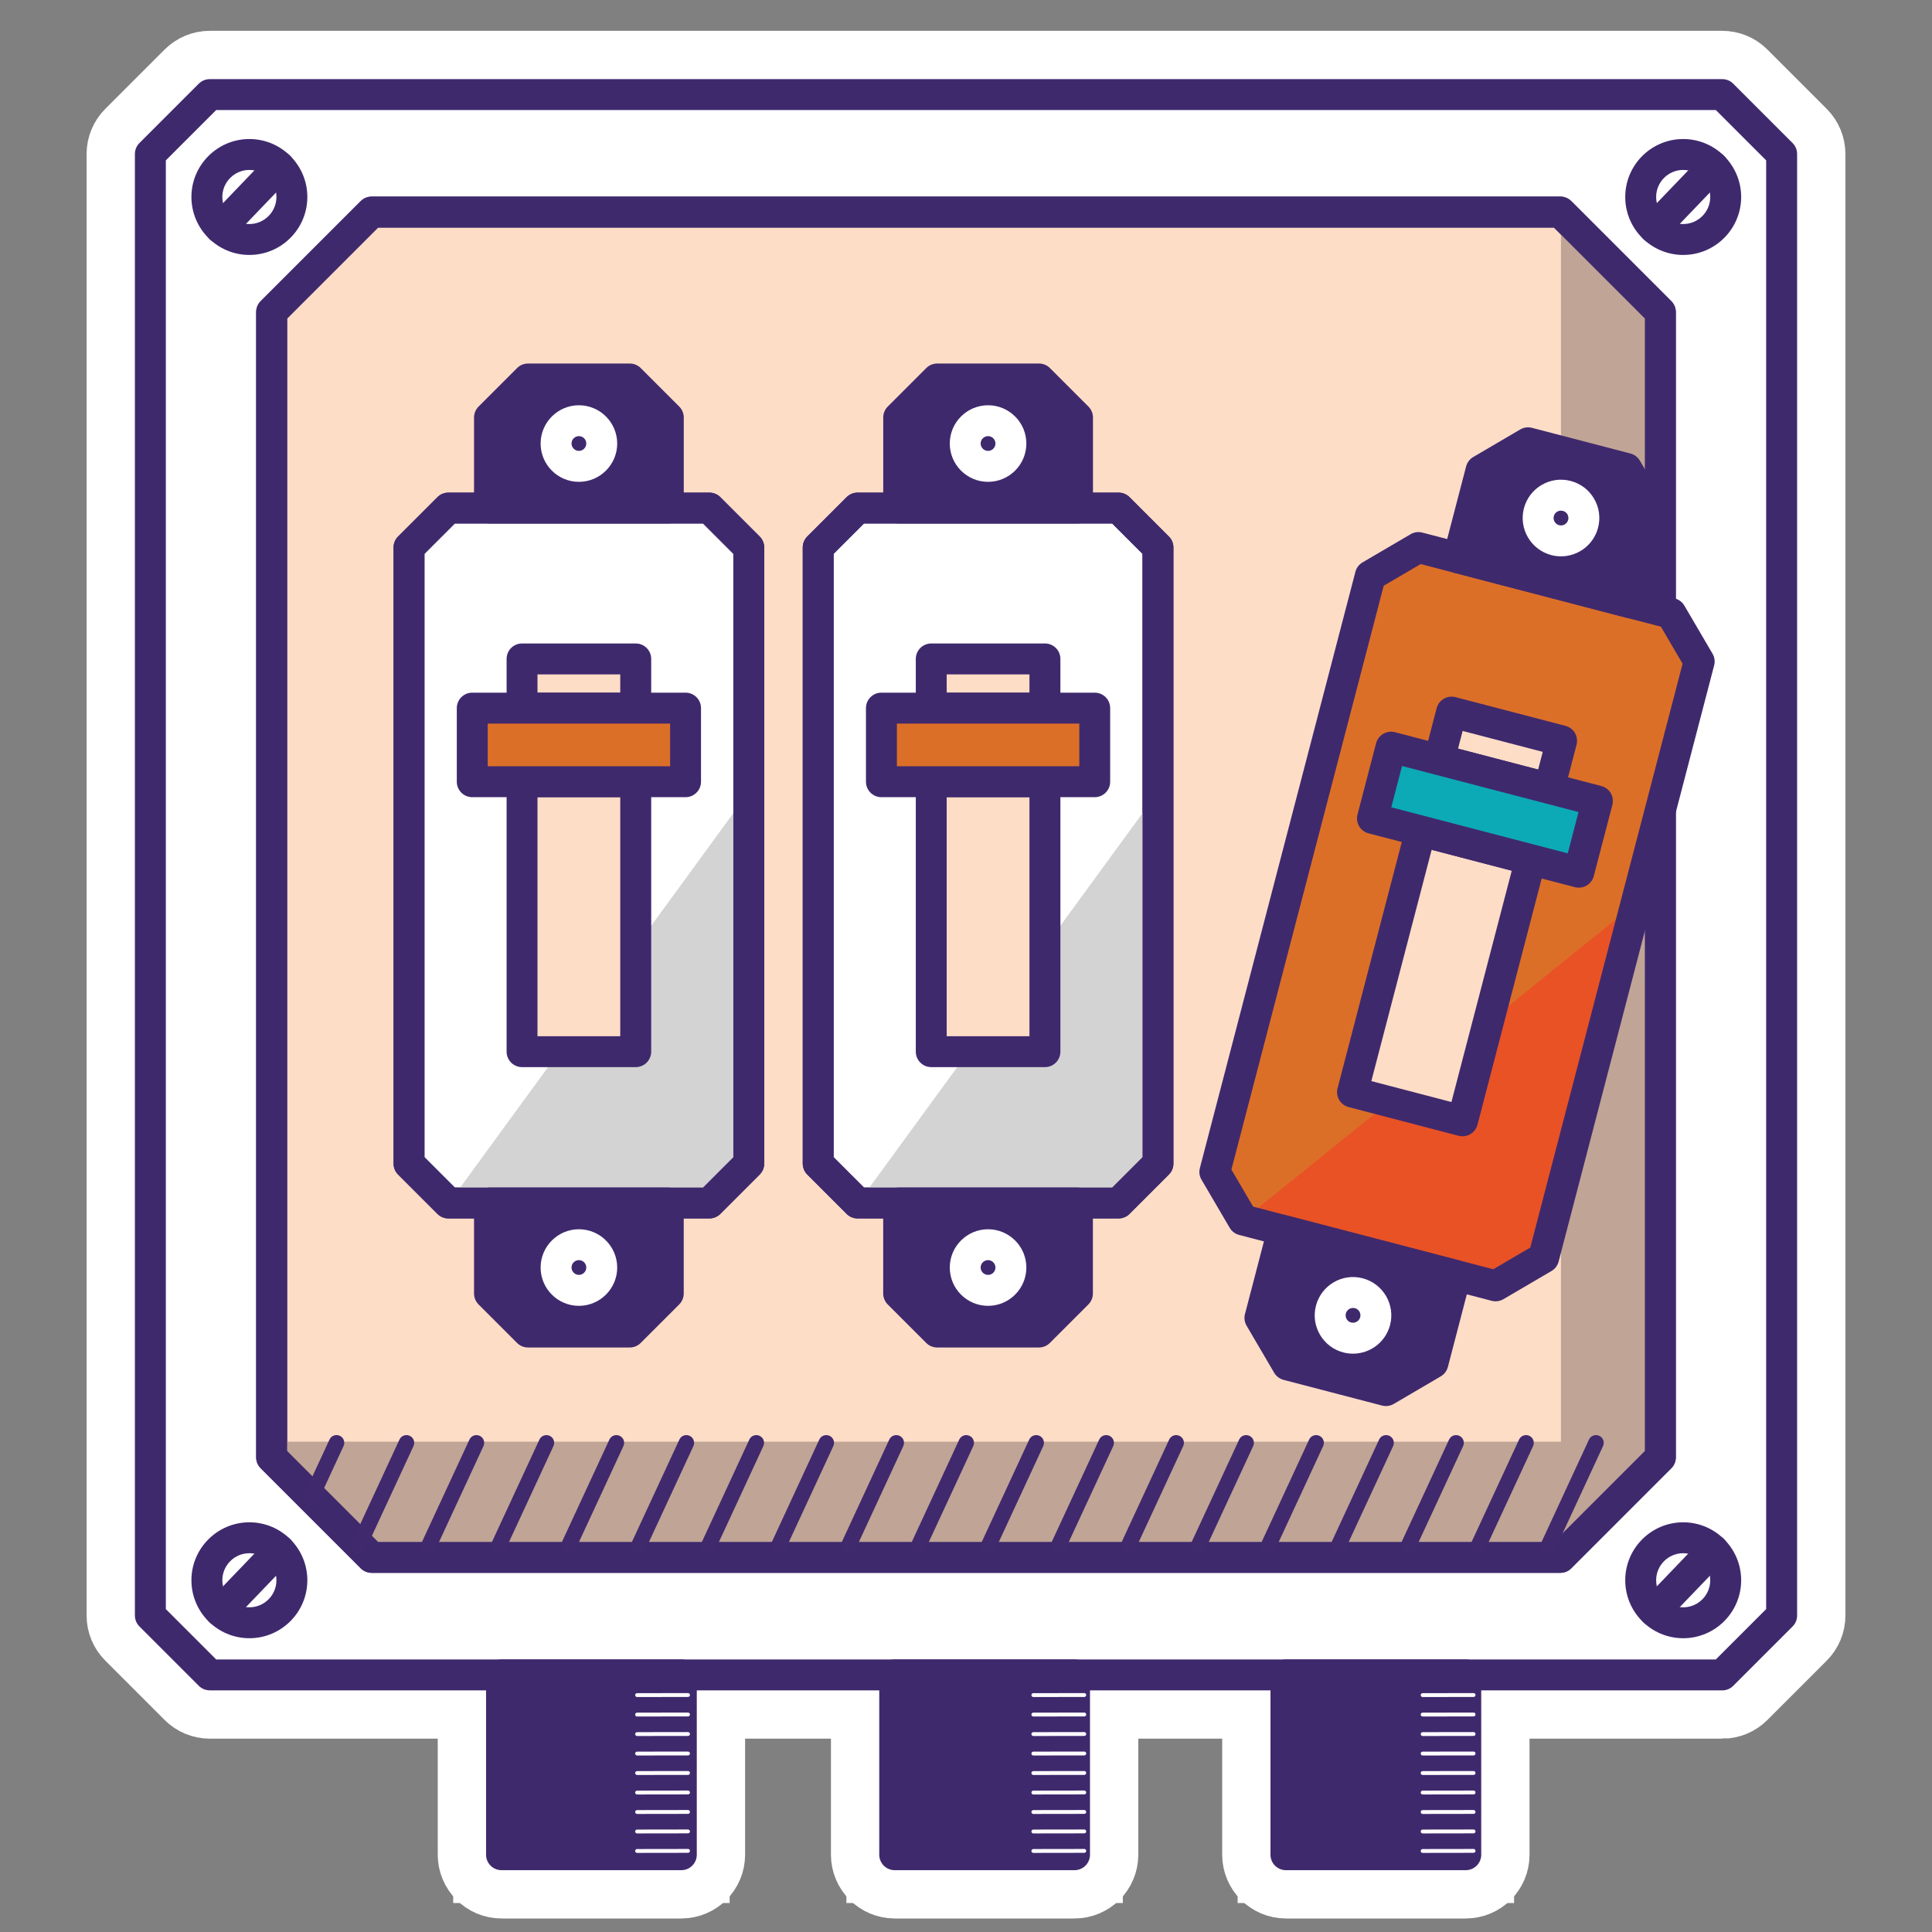 <svg xmlns="http://www.w3.org/2000/svg" id="Layer_2" data-name="Layer 2" viewBox="0 0 500 500"><rect x="0" y="0" width="500" height="500" fill="#808080" stroke="none"/><defs><style>      .cls-1 {        fill: #3f296d;      }      .cls-2 {        fill: #40296d;      }      .cls-3 {        fill: #fff;      }      .cls-4 {        fill: #0caab6;      }      .cls-5 {        fill: #c0a495;      }      .cls-6 {        fill: #d3d3d3;      }      .cls-7 {        fill: #dc6f27;      }      .cls-8 {        fill: #e85225;      }      .cls-9 {        fill: #feddc7;      }      .cls-10 {        fill: none;        stroke: #fff;        stroke-width: 25px;      }    </style></defs><g><g><path class="cls-10" d="M403.81,403.05H96.19l-25.89-25.89V80.77l25.89-25.89h307.62l25.89,25.89v296.39l-25.89,25.89Z"></path><path class="cls-10" d="M403.81,407.05H96.19c-1.06,0-2.08-.42-2.83-1.17l-25.89-25.89c-.75-.75-1.17-1.77-1.17-2.83V80.77c0-1.06.42-2.08,1.17-2.83l25.89-25.89c.75-.75,1.77-1.17,2.83-1.17h307.62c1.06,0,2.08.42,2.83,1.17l25.89,25.89c.75.75,1.17,1.77,1.17,2.83v296.39c0,1.06-.42,2.08-1.17,2.83l-25.89,25.89c-.75.75-1.77,1.17-2.83,1.17ZM97.85,399.05h304.3l23.54-23.54V82.43l-23.54-23.54H97.85l-23.54,23.54v293.08l23.54,23.54Z"></path></g><polygon class="cls-10" points="72.28 373.11 403.98 373.11 403.98 54.89 429.78 80.69 429.78 378.02 404.28 403.52 96.19 403.52 72.28 373.11"></polygon><path class="cls-10" d="M403.81,407.05H96.19c-1.06,0-2.08-.42-2.83-1.17l-25.89-25.89c-.75-.75-1.17-1.77-1.17-2.83V80.77c0-1.06.42-2.08,1.17-2.83l25.89-25.89c.75-.75,1.77-1.17,2.83-1.17h307.62c1.06,0,2.08.42,2.83,1.17l25.89,25.89c.75.75,1.17,1.77,1.17,2.83v296.39c0,1.06-.42,2.08-1.17,2.83l-25.89,25.89c-.75.75-1.77,1.17-2.83,1.17ZM97.85,399.05h304.3l23.54-23.54V82.43l-23.54-23.54H97.85l-23.54,23.54v293.08l23.54,23.54Z"></path><g><g><path class="cls-10" d="M289.49,311.33h-67.55l-10.19-10.19v-159.46l10.19-10.19h67.55l10.19,10.19v159.46l-10.19,10.19Z"></path><path class="cls-10" d="M289.49,315.33h-67.55c-1.06,0-2.08-.42-2.83-1.17l-10.19-10.19c-.75-.75-1.17-1.77-1.17-2.83v-159.46c0-1.06.42-2.08,1.17-2.83l10.19-10.19c.75-.75,1.77-1.17,2.83-1.17h67.55c1.06,0,2.08.42,2.83,1.17l10.19,10.19c.75.75,1.17,1.77,1.17,2.83v159.46c0,1.06-.42,2.08-1.17,2.83l-10.19,10.19c-.75.75-1.77,1.17-2.83,1.17ZM223.59,307.33h64.24l7.85-7.85v-156.15l-7.85-7.85h-64.24l-7.85,7.85v156.15l7.85,7.85Z"></path></g><polygon class="cls-10" points="297.93 207.37 220.91 312.93 288.46 312.47 298.58 302.21 297.93 207.37"></polygon><path class="cls-10" d="M289.49,315.33h-67.55c-1.06,0-2.08-.42-2.83-1.17l-10.19-10.19c-.75-.75-1.17-1.77-1.17-2.83v-159.46c0-1.06.42-2.08,1.17-2.83l10.19-10.19c.75-.75,1.77-1.17,2.83-1.17h67.55c1.06,0,2.08.42,2.83,1.17l10.19,10.19c.75.75,1.17,1.77,1.17,2.83v159.46c0,1.06-.42,2.08-1.17,2.83l-10.19,10.19c-.75.75-1.77,1.17-2.83,1.17ZM223.59,307.33h64.24l7.85-7.85v-156.15l-7.85-7.85h-64.24l-7.85,7.85v156.15l7.85,7.85Z"></path><g><rect class="cls-10" x="241" y="170.53" width="29.42" height="12.73"></rect><path class="cls-10" d="M270.43,187.26h-29.42c-2.21,0-4-1.79-4-4v-12.73c0-2.21,1.79-4,4-4h29.42c2.21,0,4,1.79,4,4v12.73c0,2.21-1.79,4-4,4ZM245,179.26h21.42v-4.73h-21.42v4.73Z"></path></g><g><rect class="cls-10" x="241" y="202.31" width="29.42" height="69.86"></rect><path class="cls-10" d="M270.43,276.17h-29.42c-2.21,0-4-1.79-4-4v-69.86c0-2.21,1.79-4,4-4h29.42c2.21,0,4,1.79,4,4v69.86c0,2.21-1.79,4-4,4ZM245,268.17h21.42v-61.86h-21.42v61.86Z"></path></g><g><g><path class="cls-10" d="M278.85,131.47h-46.27v-23.42l9.97-9.97h26.34l9.97,9.97v23.42Z"></path><path class="cls-10" d="M278.85,135.47h-46.27c-2.21,0-4-1.79-4-4v-23.42c0-1.06.42-2.08,1.17-2.83l9.97-9.97c.75-.75,1.77-1.17,2.83-1.17h26.34c1.06,0,2.08.42,2.83,1.17l9.97,9.97c.75.75,1.17,1.77,1.17,2.83v23.42c0,2.21-1.79,4-4,4ZM236.58,127.47h38.27v-17.76l-7.62-7.62h-23.03l-7.62,7.62v17.76Z"></path></g><path class="cls-10" d="M255.71,124.7c-5.47,0-9.91-4.45-9.91-9.91s4.45-9.91,9.91-9.91,9.91,4.45,9.91,9.91-4.45,9.91-9.91,9.91ZM255.71,112.87c-1.06,0-1.92.86-1.92,1.91s.86,1.91,1.92,1.91,1.91-.86,1.91-1.91-.86-1.91-1.91-1.91Z"></path></g><g><g><path class="cls-10" d="M278.85,311.34h-46.27v23.42l9.97,9.97h26.34l9.97-9.97v-23.42Z"></path><path class="cls-10" d="M268.88,348.73h-26.34c-1.06,0-2.08-.42-2.83-1.17l-9.97-9.97c-.75-.75-1.17-1.77-1.17-2.83v-23.42c0-2.21,1.79-4,4-4h46.27c2.21,0,4,1.79,4,4v23.42c0,1.06-.42,2.08-1.17,2.83l-9.97,9.97c-.75.75-1.77,1.17-2.83,1.17ZM244.2,340.73h23.03l7.62-7.62v-17.76h-38.27v17.76l7.62,7.62Z"></path></g><path class="cls-10" d="M255.71,337.95c-5.47,0-9.91-4.45-9.91-9.91s4.45-9.91,9.91-9.91,9.91,4.45,9.91,9.91-4.45,9.91-9.91,9.91ZM255.71,326.12c-1.06,0-1.92.86-1.92,1.91s.86,1.91,1.92,1.91,1.91-.86,1.91-1.91-.86-1.91-1.91-1.91Z"></path></g><g><rect class="cls-10" x="228.12" y="183.26" width="55.2" height="19.05"></rect><path class="cls-10" d="M283.31,206.31h-55.2c-2.21,0-4-1.79-4-4v-19.05c0-2.21,1.79-4,4-4h55.2c2.21,0,4,1.79,4,4v19.05c0,2.21-1.79,4-4,4ZM232.12,198.31h47.2v-11.05h-47.2v11.05Z"></path></g></g><g><g><path class="cls-10" d="M183.59,311.33h-67.55l-10.19-10.19v-159.46l10.19-10.19h67.55l10.19,10.19v159.46l-10.19,10.19Z"></path><path class="cls-10" d="M183.59,315.33h-67.55c-1.06,0-2.08-.42-2.83-1.17l-10.19-10.19c-.75-.75-1.17-1.77-1.17-2.83v-159.46c0-1.06.42-2.08,1.17-2.83l10.19-10.19c.75-.75,1.77-1.17,2.83-1.17h67.55c1.06,0,2.08.42,2.83,1.17l10.19,10.19c.75.75,1.17,1.77,1.17,2.83v159.46c0,1.06-.42,2.08-1.17,2.83l-10.19,10.19c-.75.75-1.77,1.17-2.83,1.17ZM117.7,307.33h64.24l7.85-7.85v-156.15l-7.85-7.85h-64.24l-7.85,7.85v156.15l7.85,7.85Z"></path></g><polygon class="cls-10" points="192.03 207.37 115.01 312.93 182.56 312.47 192.68 302.21 192.03 207.37"></polygon><path class="cls-10" d="M183.59,315.33h-67.55c-1.06,0-2.08-.42-2.83-1.17l-10.19-10.19c-.75-.75-1.17-1.77-1.17-2.83v-159.46c0-1.06.42-2.08,1.17-2.83l10.19-10.19c.75-.75,1.77-1.17,2.83-1.17h67.55c1.06,0,2.08.42,2.83,1.17l10.19,10.19c.75.75,1.17,1.77,1.17,2.83v159.46c0,1.06-.42,2.08-1.17,2.83l-10.19,10.19c-.75.75-1.77,1.17-2.83,1.17ZM117.7,307.33h64.24l7.85-7.85v-156.15l-7.85-7.85h-64.24l-7.85,7.85v156.15l7.85,7.85Z"></path><g><rect class="cls-10" x="135.1" y="170.53" width="29.42" height="12.73"></rect><path class="cls-10" d="M164.53,187.26h-29.42c-2.21,0-4-1.79-4-4v-12.73c0-2.21,1.79-4,4-4h29.42c2.21,0,4,1.79,4,4v12.73c0,2.21-1.79,4-4,4ZM139.1,179.26h21.42v-4.73h-21.42v4.73Z"></path></g><g><rect class="cls-10" x="135.1" y="202.31" width="29.42" height="69.86"></rect><path class="cls-10" d="M164.53,276.17h-29.42c-2.21,0-4-1.79-4-4v-69.86c0-2.21,1.79-4,4-4h29.42c2.21,0,4,1.79,4,4v69.86c0,2.21-1.79,4-4,4ZM139.1,268.17h21.42v-61.86h-21.42v61.86Z"></path></g><g><g><path class="cls-10" d="M172.95,131.47h-46.27v-23.42l9.97-9.97h26.34l9.97,9.97v23.42Z"></path><path class="cls-10" d="M172.95,135.47h-46.27c-2.21,0-4-1.79-4-4v-23.42c0-1.06.42-2.08,1.17-2.83l9.97-9.97c.75-.75,1.77-1.17,2.83-1.17h26.34c1.06,0,2.08.42,2.83,1.17l9.97,9.97c.75.75,1.17,1.77,1.17,2.83v23.42c0,2.21-1.79,4-4,4ZM130.68,127.47h38.27v-17.76l-7.62-7.62h-23.03l-7.62,7.62v17.76Z"></path></g><path class="cls-10" d="M149.82,124.7c-5.47,0-9.91-4.45-9.91-9.91s4.45-9.91,9.91-9.91,9.91,4.45,9.91,9.91-4.45,9.91-9.91,9.91ZM149.82,112.87c-1.06,0-1.91.86-1.91,1.91s.86,1.91,1.91,1.91,1.91-.86,1.91-1.91-.86-1.91-1.91-1.91Z"></path></g><g><g><path class="cls-10" d="M172.95,311.34h-46.27v23.42l9.97,9.97h26.34l9.97-9.97v-23.42Z"></path><path class="cls-10" d="M162.99,348.73h-26.34c-1.06,0-2.08-.42-2.83-1.17l-9.97-9.97c-.75-.75-1.17-1.77-1.17-2.83v-23.42c0-2.21,1.79-4,4-4h46.27c2.21,0,4,1.79,4,4v23.42c0,1.06-.42,2.08-1.17,2.83l-9.97,9.97c-.75.75-1.77,1.17-2.83,1.17ZM138.3,340.73h23.03l7.62-7.62v-17.76h-38.27v17.76l7.62,7.62Z"></path></g><path class="cls-10" d="M149.82,337.95c-5.47,0-9.91-4.45-9.91-9.91s4.45-9.91,9.91-9.91,9.91,4.45,9.91,9.91-4.45,9.91-9.91,9.91ZM149.82,326.12c-1.06,0-1.91.86-1.91,1.91s.86,1.91,1.91,1.91,1.91-.86,1.91-1.91-.86-1.91-1.91-1.91Z"></path></g><g><rect class="cls-10" x="122.22" y="183.26" width="55.2" height="19.05"></rect><path class="cls-10" d="M177.42,206.31h-55.2c-2.21,0-4-1.79-4-4v-19.05c0-2.21,1.79-4,4-4h55.2c2.21,0,4,1.79,4,4v19.05c0,2.21-1.79,4-4,4ZM126.22,198.31h47.2v-11.05h-47.2v11.05Z"></path></g></g><g><path class="cls-10" d="M387.06,332.78l-65.37-17.05-7.29-12.44,40.25-154.3,12.44-7.29,65.37,17.05,7.29,12.44-40.25,154.3-12.44,7.29Z"></path><polygon class="cls-10" points="423.43 233.71 321.69 315.73 387.06 332.78 399.49 325.49 423.43 233.71"></polygon><path class="cls-10" d="M387.06,336.78c-.34,0-.68-.04-1.01-.13l-65.37-17.05c-1.03-.27-1.9-.93-2.44-1.85l-7.29-12.44c-.54-.92-.69-2.01-.42-3.03l40.25-154.3c.27-1.03.93-1.9,1.85-2.44l12.44-7.29c.92-.54,2-.69,3.03-.42l65.37,17.05c1.03.27,1.9.93,2.44,1.85l7.29,12.44c.54.92.69,2.01.42,3.03l-40.25,154.3c-.27,1.03-.93,1.9-1.85,2.44l-12.44,7.29c-.62.36-1.32.55-2.02.55ZM324.3,312.27l62.16,16.21,9.58-5.62,39.41-151.09-5.61-9.58-62.16-16.21-9.58,5.61-39.41,151.09,5.61,9.58Z"></path><g><rect class="cls-10" x="381.94" y="179.46" width="12.73" height="29.42" transform="translate(102.41 520.89) rotate(-75.38)"></rect><path class="cls-10" d="M400.93,208.04c-.34,0-.68-.04-1.01-.13l-28.47-7.43c-1.03-.27-1.9-.93-2.44-1.85-.54-.92-.69-2.01-.42-3.03l3.21-12.32c.27-1.03.93-1.9,1.85-2.44.91-.54,2-.69,3.03-.42l28.47,7.43c2.14.56,3.42,2.74,2.86,4.88l-3.21,12.32c-.27,1.03-.93,1.9-1.85,2.44-.62.36-1.32.55-2.02.55ZM377.34,193.75l20.73,5.41,1.19-4.58-20.73-5.41-1.19,4.58Z"></path></g><g><rect class="cls-10" x="338.14" y="237.85" width="69.86" height="29.42" transform="translate(34.53 549.81) rotate(-75.38)"></rect><path class="cls-10" d="M378.5,294.07c-.33,0-.67-.04-1.01-.13l-28.47-7.43c-1.03-.27-1.9-.93-2.44-1.85-.54-.92-.69-2.01-.42-3.03l17.63-67.6c.27-1.03.93-1.9,1.85-2.44.91-.54,2-.69,3.03-.42l28.47,7.43c2.14.56,3.42,2.74,2.86,4.88l-17.63,67.6c-.47,1.8-2.09,2.99-3.87,2.99ZM354.9,279.79l20.73,5.41,15.61-59.86-20.73-5.41-15.61,59.86Z"></path></g><g><g><path class="cls-10" d="M422.16,156.06l-44.77-11.68,5.91-22.66,12.16-7.13,25.49,6.65c2.78,4.75,4.34,7.41,7.13,12.16l-5.91,22.66Z"></path><path class="cls-10" d="M422.16,160.06c-.33,0-.67-.04-1.01-.13l-44.77-11.68c-1.03-.27-1.9-.93-2.44-1.85-.54-.92-.69-2.01-.42-3.03l5.91-22.66c.27-1.03.93-1.9,1.85-2.44l12.16-7.13c.91-.54,2-.69,3.03-.42l25.49,6.65c1.03.27,1.9.93,2.44,1.85l7.13,12.16c.54.92.69,2.01.42,3.03l-5.91,22.66c-.47,1.8-2.09,2.99-3.87,2.99ZM382.26,141.52l37.03,9.66,4.48-17.19-5.45-9.3-22.28-5.81-9.3,5.45-4.48,17.19Z"></path></g><path class="cls-10" d="M403.98,143.98c-.83,0-1.67-.1-2.5-.32-5.29-1.38-8.47-6.81-7.09-12.1.67-2.56,2.29-4.71,4.58-6.05,2.28-1.34,4.96-1.71,7.52-1.04,2.56.67,4.71,2.29,6.05,4.58,1.34,2.28,1.71,4.95,1.04,7.52h0c-1.16,4.45-5.19,7.41-9.59,7.41ZM403.98,132.15c-.44,0-.78.15-.97.26-.26.15-.71.5-.88,1.17-.27,1.02.35,2.07,1.37,2.34,1.02.27,2.07-.35,2.34-1.37h0c.17-.67-.05-1.2-.2-1.45-.15-.26-.5-.71-1.17-.88-.17-.04-.33-.06-.49-.06ZM409.71,135.56h0,0Z"></path></g><g><g><path class="cls-10" d="M376.76,330.1l-44.77-11.68-5.91,22.66c2.78,4.75,4.34,7.41,7.13,12.16l25.49,6.65,12.16-7.13,5.91-22.66Z"></path><path class="cls-10" d="M358.69,363.89c-.34,0-.68-.04-1.01-.13l-25.49-6.65c-1.03-.27-1.9-.93-2.44-1.85l-7.13-12.16c-.54-.92-.69-2.01-.42-3.03l5.91-22.66c.27-1.03.93-1.9,1.85-2.44.92-.54,2-.69,3.03-.42l44.77,11.68c1.03.27,1.9.93,2.44,1.85.54.92.69,2.01.42,3.03l-5.91,22.66c-.27,1.03-.93,1.9-1.85,2.44l-12.16,7.13c-.62.36-1.32.55-2.02.55ZM335.81,349.79l22.28,5.81,9.3-5.45,4.48-17.19-37.03-9.66-4.48,17.19,5.45,9.3Z"></path></g><path class="cls-10" d="M350.16,350.33c-.83,0-1.67-.1-2.5-.32-2.56-.67-4.71-2.29-6.05-4.58-1.34-2.28-1.71-4.95-1.04-7.52,1.38-5.29,6.81-8.48,12.09-7.09,5.29,1.38,8.47,6.81,7.09,12.1-1.16,4.45-5.19,7.41-9.59,7.41ZM350.16,338.5c-.85,0-1.63.57-1.85,1.43-.17.67.05,1.2.2,1.45.15.26.5.71,1.17.88,1.02.27,2.07-.35,2.34-1.37h0c.27-1.02-.35-2.07-1.37-2.34-.16-.04-.32-.06-.48-.06Z"></path></g><g><rect class="cls-10" x="374.77" y="181.94" width="19.05" height="55.2" transform="translate(84.54 528.51) rotate(-75.38)"></rect><path class="cls-10" d="M408.6,229.73c-.34,0-.68-.04-1.01-.13l-53.41-13.93c-2.14-.56-3.42-2.74-2.86-4.88l4.81-18.44c.27-1.03.93-1.9,1.85-2.44.92-.54,2-.69,3.03-.42l53.41,13.93c2.14.56,3.42,2.74,2.86,4.88l-4.81,18.44c-.27,1.03-.93,1.9-1.85,2.44-.62.36-1.32.55-2.02.55ZM360.06,208.93l45.67,11.91,2.79-10.69-45.67-11.91-2.79,10.69Z"></path></g></g><path class="cls-10" d="M445.72,437.46H54.28c-1.06,0-2.08-.42-2.83-1.17l-15.37-15.37c-.75-.75-1.17-1.77-1.17-2.83V39.85c0-1.06.42-2.08,1.17-2.83l15.37-15.37c.75-.75,1.77-1.17,2.83-1.17h391.44c1.06,0,2.08.42,2.83,1.17l15.37,15.37c.75.75,1.17,1.77,1.17,2.83v378.25c0,1.06-.42,2.08-1.17,2.83l-15.37,15.37c-.75.75-1.77,1.17-2.83,1.17ZM55.94,429.46h388.12l13.02-13.02V41.5l-13.02-13.02H55.94l-13.02,13.02v374.94l13.02,13.02Z"></path><g><rect class="cls-10" x="129.79" y="433.46" width="46.54" height="46.54"></rect><path class="cls-10" d="M176.33,484h-46.54c-2.21,0-4-1.79-4-4v-46.54c0-2.21,1.79-4,4-4h46.54c2.21,0,4,1.79,4,4v46.54c0,2.21-1.79,4-4,4ZM133.79,476h38.54v-38.54h-38.54v38.54Z"></path></g><g><rect class="cls-10" x="231.55" y="433.46" width="46.54" height="46.54"></rect><path class="cls-10" d="M278.09,484h-46.54c-2.21,0-4-1.79-4-4v-46.54c0-2.21,1.79-4,4-4h46.54c2.21,0,4,1.79,4,4v46.54c0,2.21-1.79,4-4,4ZM235.55,476h38.54v-38.54h-38.54v38.54Z"></path></g><g><rect class="cls-10" x="332.8" y="433.46" width="46.54" height="46.54"></rect><path class="cls-10" d="M379.34,484h-46.54c-2.21,0-4-1.79-4-4v-46.54c0-2.21,1.79-4,4-4h46.54c2.21,0,4,1.79,4,4v46.54c0,2.21-1.79,4-4,4ZM336.8,476h38.54v-38.54h-38.54v38.54Z"></path></g><g><path class="cls-10" d="M80.58,389.44c-.28,0-.57-.06-.84-.19-1-.46-1.44-1.65-.97-2.66l6.51-14.04c.46-1,1.65-1.44,2.66-.97,1,.46,1.44,1.65.97,2.66l-6.51,14.04c-.34.73-1.06,1.16-1.82,1.16Z"></path><path class="cls-10" d="M92.86,402.01c-.28,0-.57-.06-.84-.19-1-.46-1.44-1.65-.97-2.66l12.33-26.6c.46-1,1.65-1.44,2.66-.97,1,.46,1.44,1.65.97,2.66l-12.33,26.6c-.34.73-1.06,1.16-1.82,1.16Z"></path><path class="cls-10" d="M110.97,402.01c-.28,0-.57-.06-.84-.19-1-.46-1.44-1.65-.97-2.66l12.33-26.6c.47-1,1.65-1.44,2.66-.97,1,.46,1.44,1.65.97,2.66l-12.33,26.6c-.34.73-1.06,1.16-1.82,1.16Z"></path><path class="cls-10" d="M129.08,402.01c-.28,0-.57-.06-.84-.19-1-.46-1.44-1.65-.97-2.66l12.33-26.6c.46-1,1.65-1.44,2.66-.97,1,.46,1.44,1.65.97,2.66l-12.33,26.6c-.34.73-1.06,1.16-1.82,1.16Z"></path><path class="cls-10" d="M147.19,402.01c-.28,0-.57-.06-.84-.19-1-.46-1.44-1.65-.97-2.66l12.33-26.6c.46-1,1.65-1.44,2.66-.97,1,.46,1.44,1.65.97,2.66l-12.33,26.6c-.34.73-1.06,1.16-1.82,1.16Z"></path><path class="cls-10" d="M165.3,402.01c-.28,0-.57-.06-.84-.19-1-.46-1.44-1.65-.97-2.66l12.33-26.6c.46-1,1.65-1.44,2.66-.97,1,.46,1.44,1.65.97,2.66l-12.33,26.6c-.34.73-1.06,1.16-1.82,1.16Z"></path><path class="cls-10" d="M183.41,402.01c-.28,0-.57-.06-.84-.19-1-.46-1.44-1.65-.97-2.66l12.32-26.6c.46-1,1.65-1.44,2.66-.97,1,.46,1.44,1.65.97,2.66l-12.32,26.6c-.34.73-1.06,1.16-1.82,1.16Z"></path><path class="cls-10" d="M201.52,402.01c-.28,0-.57-.06-.84-.19-1-.46-1.44-1.65-.97-2.66l12.32-26.6c.46-1,1.65-1.44,2.66-.97,1,.46,1.44,1.65.97,2.66l-12.32,26.6c-.34.73-1.06,1.16-1.82,1.16Z"></path><path class="cls-10" d="M219.63,402.01c-.28,0-.57-.06-.84-.19-1-.46-1.44-1.65-.97-2.66l12.32-26.6c.47-1,1.65-1.44,2.66-.97,1,.46,1.44,1.65.97,2.66l-12.32,26.6c-.34.73-1.06,1.16-1.82,1.16Z"></path><path class="cls-10" d="M237.73,402.01c-.28,0-.57-.06-.84-.19-1-.46-1.44-1.65-.97-2.66l12.33-26.6c.46-1,1.65-1.44,2.66-.97,1,.46,1.44,1.65.97,2.66l-12.33,26.6c-.34.73-1.06,1.16-1.82,1.16Z"></path><path class="cls-10" d="M255.84,402.01c-.28,0-.57-.06-.84-.19-1-.46-1.44-1.65-.97-2.66l12.33-26.6c.46-1,1.65-1.44,2.66-.97,1,.46,1.44,1.65.97,2.66l-12.33,26.6c-.34.73-1.06,1.16-1.82,1.16Z"></path><path class="cls-10" d="M273.95,402.01c-.28,0-.57-.06-.84-.19-1-.46-1.44-1.65-.97-2.66l12.33-26.6c.46-1,1.65-1.44,2.66-.97,1,.46,1.44,1.65.97,2.66l-12.33,26.6c-.34.73-1.06,1.16-1.82,1.16Z"></path><path class="cls-10" d="M292.06,402.01c-.28,0-.57-.06-.84-.19-1-.46-1.44-1.65-.97-2.66l12.33-26.6c.46-1,1.65-1.44,2.66-.97,1,.46,1.44,1.65.97,2.66l-12.33,26.6c-.34.73-1.06,1.16-1.82,1.16Z"></path><path class="cls-10" d="M310.17,402.01c-.28,0-.57-.06-.84-.19-1-.46-1.44-1.65-.97-2.66l12.33-26.6c.46-1,1.65-1.44,2.66-.97,1,.46,1.44,1.65.97,2.66l-12.33,26.6c-.34.73-1.06,1.16-1.82,1.16Z"></path><path class="cls-10" d="M328.28,402.01c-.28,0-.57-.06-.84-.19-1-.46-1.44-1.65-.97-2.66l12.33-26.6c.46-1,1.65-1.44,2.66-.97,1,.46,1.44,1.65.97,2.66l-12.33,26.6c-.34.73-1.06,1.16-1.82,1.16Z"></path><path class="cls-10" d="M346.39,402.01c-.28,0-.57-.06-.84-.19-1-.46-1.44-1.65-.97-2.66l12.33-26.6c.46-1,1.65-1.44,2.66-.97,1,.46,1.44,1.65.97,2.66l-12.33,26.6c-.34.73-1.06,1.16-1.82,1.16Z"></path><path class="cls-10" d="M364.5,402.01c-.28,0-.57-.06-.84-.19-1-.46-1.44-1.65-.97-2.66l12.33-26.6c.46-1,1.65-1.44,2.66-.97,1,.46,1.44,1.65.97,2.66l-12.33,26.6c-.34.73-1.06,1.16-1.82,1.16Z"></path><path class="cls-10" d="M382.61,402.01c-.28,0-.57-.06-.84-.19-1-.46-1.44-1.65-.97-2.66l12.33-26.6c.46-1,1.65-1.44,2.66-.97,1,.46,1.44,1.65.97,2.66l-12.33,26.6c-.34.73-1.06,1.16-1.82,1.16Z"></path><path class="cls-10" d="M400.72,402.01c-.28,0-.57-.06-.84-.19-1-.46-1.44-1.65-.97-2.66l12.32-26.6c.46-1,1.65-1.44,2.66-.97,1,.46,1.44,1.65.97,2.66l-12.32,26.6c-.34.73-1.06,1.16-1.82,1.16Z"></path></g><g><path class="cls-10" d="M368.18,439.19c-.28,0-.5-.22-.5-.5s.22-.5.5-.5l13.18-.02h0c.28,0,.5.22.5.5s-.22.5-.5.5l-13.18.02h0Z"></path><path class="cls-10" d="M368.18,444.23c-.28,0-.5-.22-.5-.5s.22-.5.5-.5l13.18-.02h0c.28,0,.5.22.5.5s-.22.5-.5.5l-13.18.02h0Z"></path><path class="cls-10" d="M368.18,449.28c-.28,0-.5-.22-.5-.5s.22-.5.5-.5l13.18-.02h0c.28,0,.5.22.5.5s-.22.5-.5.5l-13.18.02h0Z"></path><path class="cls-10" d="M368.18,454.32c-.28,0-.5-.22-.5-.5s.22-.5.5-.5l13.18-.02h0c.28,0,.5.22.5.5s-.22.5-.5.5l-13.18.02h0Z"></path><path class="cls-10" d="M368.18,459.36c-.28,0-.5-.22-.5-.5s.22-.5.5-.5l13.18-.02h0c.28,0,.5.22.5.5s-.22.5-.5.5l-13.18.02h0Z"></path><path class="cls-10" d="M368.18,464.41c-.28,0-.5-.22-.5-.5s.22-.5.5-.5l13.18-.02h0c.28,0,.5.22.5.5s-.22.5-.5.5l-13.18.02h0Z"></path><path class="cls-10" d="M368.18,469.45c-.28,0-.5-.22-.5-.5s.22-.5.5-.5l13.18-.02h0c.28,0,.5.22.5.5s-.22.5-.5.5l-13.18.02h0Z"></path><path class="cls-10" d="M368.18,474.49c-.28,0-.5-.22-.5-.5s.22-.5.5-.5l13.18-.02h0c.28,0,.5.22.5.5s-.22.5-.5.5l-13.18.02h0Z"></path><path class="cls-10" d="M368.18,479.53c-.28,0-.5-.22-.5-.5s.22-.5.5-.5l13.18-.02h0c.28,0,.5.22.5.5s-.22.5-.5.5l-13.18.02h0Z"></path></g><g><path class="cls-10" d="M267.43,439.19c-.28,0-.5-.22-.5-.5s.22-.5.5-.5l13.18-.02h0c.28,0,.5.22.5.5s-.22.5-.5.5l-13.18.02h0Z"></path><path class="cls-10" d="M267.43,444.23c-.28,0-.5-.22-.5-.5s.22-.5.5-.5l13.18-.02h0c.28,0,.5.22.5.5s-.22.5-.5.5l-13.18.02h0Z"></path><path class="cls-10" d="M267.43,449.28c-.28,0-.5-.22-.5-.5s.22-.5.5-.5l13.18-.02h0c.28,0,.5.22.5.5s-.22.5-.5.5l-13.18.02h0Z"></path><path class="cls-10" d="M267.43,454.32c-.28,0-.5-.22-.5-.5s.22-.5.5-.5l13.18-.02h0c.28,0,.5.22.5.5s-.22.5-.5.5l-13.18.02h0Z"></path><path class="cls-10" d="M267.43,459.36c-.28,0-.5-.22-.5-.5s.22-.5.5-.5l13.18-.02h0c.28,0,.5.22.5.5s-.22.5-.5.5l-13.18.02h0Z"></path><path class="cls-10" d="M267.43,464.41c-.28,0-.5-.22-.5-.5s.22-.5.5-.5l13.18-.02h0c.28,0,.5.22.5.5s-.22.5-.5.5l-13.18.02h0Z"></path><path class="cls-10" d="M267.43,469.45c-.28,0-.5-.22-.5-.5s.22-.5.5-.5l13.18-.02h0c.28,0,.5.22.5.5s-.22.5-.5.5l-13.18.02h0Z"></path><path class="cls-10" d="M267.43,474.49c-.28,0-.5-.22-.5-.5s.22-.5.5-.5l13.18-.02h0c.28,0,.5.22.5.5s-.22.5-.5.5l-13.18.02h0Z"></path><path class="cls-10" d="M267.43,479.53c-.28,0-.5-.22-.5-.5s.22-.5.5-.5l13.18-.02h0c.28,0,.5.22.5.5s-.22.5-.5.5l-13.18.02h0Z"></path></g><g><path class="cls-10" d="M164.88,439.19c-.28,0-.5-.22-.5-.5,0-.28.22-.5.5-.5l13.18-.02h0c.28,0,.5.22.5.5,0,.28-.22.5-.5.5l-13.18.02h0Z"></path><path class="cls-10" d="M164.88,444.23c-.28,0-.5-.22-.5-.5,0-.28.22-.5.5-.5l13.18-.02h0c.28,0,.5.22.5.5,0,.28-.22.5-.5.5l-13.18.02h0Z"></path><path class="cls-10" d="M164.88,449.28c-.28,0-.5-.22-.5-.5,0-.28.22-.5.5-.5l13.18-.02h0c.28,0,.5.22.5.5,0,.28-.22.5-.5.5l-13.18.02h0Z"></path><path class="cls-10" d="M164.88,454.32c-.28,0-.5-.22-.5-.5,0-.28.22-.5.5-.5l13.18-.02h0c.28,0,.5.22.5.5,0,.28-.22.5-.5.5l-13.18.02h0Z"></path><path class="cls-10" d="M164.88,459.36c-.28,0-.5-.22-.5-.5,0-.28.22-.5.5-.5l13.18-.02h0c.28,0,.5.22.5.5,0,.28-.22.5-.5.5l-13.18.02h0Z"></path><path class="cls-10" d="M164.88,464.41c-.28,0-.5-.22-.5-.5,0-.28.22-.5.5-.5l13.18-.02h0c.28,0,.5.22.5.5,0,.28-.22.5-.5.5l-13.18.02h0Z"></path><path class="cls-10" d="M164.88,469.45c-.28,0-.5-.22-.5-.5,0-.28.22-.5.5-.5l13.18-.02h0c.28,0,.5.22.5.5,0,.28-.22.5-.5.5l-13.18.02h0Z"></path><path class="cls-10" d="M164.88,474.49c-.28,0-.5-.22-.5-.5,0-.28.22-.5.5-.5l13.18-.02h0c.28,0,.5.22.5.5,0,.28-.22.5-.5.5l-13.18.02h0Z"></path><path class="cls-10" d="M164.88,479.53c-.28,0-.5-.22-.5-.5,0-.28.22-.5.5-.5l13.18-.02h0c.28,0,.5.22.5.5,0,.28-.22.5-.5.5l-13.18.02h0Z"></path></g><g><path class="cls-10" d="M435.61,423.97c-8.27,0-15-6.73-15-15s6.73-15,15-15,15,6.73,15,15-6.73,15-15,15ZM435.61,401.97c-3.86,0-7,3.14-7,7s3.14,7,7,7,7-3.14,7-7-3.14-7-7-7Z"></path><path class="cls-10" d="M428.13,421.01c-1,0-1.99-.37-2.77-1.11-1.59-1.53-1.65-4.06-.12-5.66l15.22-15.86c1.53-1.59,4.06-1.65,5.66-.12,1.59,1.53,1.65,4.06.12,5.66l-15.22,15.86c-.79.82-1.84,1.23-2.89,1.23Z"></path></g><g><path class="cls-10" d="M435.61,65.98c-8.27,0-15-6.73-15-15s6.73-15,15-15,15,6.73,15,15-6.73,15-15,15ZM435.61,43.98c-3.86,0-7,3.14-7,7s3.14,7,7,7,7-3.14,7-7-3.14-7-7-7Z"></path><path class="cls-10" d="M428.13,63.03c-1,0-1.99-.37-2.77-1.11-1.59-1.53-1.65-4.06-.12-5.66l15.22-15.86c1.53-1.59,4.06-1.65,5.66-.12,1.59,1.53,1.65,4.06.12,5.66l-15.22,15.86c-.79.82-1.84,1.23-2.89,1.23Z"></path></g><g><path class="cls-10" d="M64.54,65.98c-8.27,0-15-6.73-15-15s6.73-15,15-15,15,6.73,15,15-6.73,15-15,15ZM64.54,43.98c-3.86,0-7,3.14-7,7s3.14,7,7,7,7-3.14,7-7-3.14-7-7-7Z"></path><path class="cls-10" d="M57.06,63.03c-1,0-1.99-.37-2.77-1.11-1.59-1.53-1.65-4.06-.12-5.66l15.22-15.86c1.53-1.6,4.06-1.65,5.66-.12,1.59,1.53,1.65,4.06.12,5.66l-15.22,15.86c-.79.82-1.84,1.23-2.89,1.23Z"></path></g><g><path class="cls-10" d="M64.54,423.97c-8.27,0-15-6.73-15-15s6.73-15,15-15,15,6.73,15,15-6.73,15-15,15ZM64.54,401.97c-3.86,0-7,3.14-7,7s3.14,7,7,7,7-3.14,7-7-3.14-7-7-7Z"></path><path class="cls-10" d="M57.06,421.01c-1,0-1.99-.37-2.77-1.11-1.59-1.53-1.65-4.06-.12-5.66l15.22-15.86c1.53-1.59,4.06-1.65,5.66-.12,1.59,1.53,1.65,4.06.12,5.66l-15.22,15.86c-.79.82-1.84,1.23-2.89,1.23Z"></path></g></g><g><g><path class="cls-9" d="M403.81,403.05H96.19l-25.89-25.89V80.77l25.89-25.89h307.62l25.89,25.89v296.39l-25.89,25.89Z"></path><path class="cls-1" d="M403.81,407.05H96.19c-1.06,0-2.08-.42-2.83-1.17l-25.89-25.89c-.75-.75-1.17-1.77-1.17-2.83V80.77c0-1.06.42-2.08,1.17-2.83l25.89-25.89c.75-.75,1.77-1.17,2.83-1.17h307.62c1.06,0,2.08.42,2.83,1.17l25.89,25.89c.75.75,1.17,1.77,1.17,2.83v296.39c0,1.06-.42,2.08-1.17,2.83l-25.89,25.89c-.75.75-1.77,1.17-2.83,1.17ZM97.85,399.05h304.3l23.54-23.54V82.43l-23.54-23.54H97.85l-23.54,23.54v293.08l23.54,23.54Z"></path></g><polygon class="cls-5" points="72.28 373.11 403.98 373.11 403.98 54.89 429.78 80.69 429.78 378.02 404.28 403.52 96.19 403.52 72.28 373.11"></polygon><path class="cls-1" d="M403.81,407.05H96.19c-1.06,0-2.08-.42-2.83-1.17l-25.89-25.89c-.75-.75-1.17-1.77-1.17-2.83V80.77c0-1.06.42-2.08,1.17-2.83l25.89-25.89c.75-.75,1.77-1.17,2.83-1.17h307.62c1.06,0,2.08.42,2.83,1.17l25.89,25.89c.75.75,1.17,1.77,1.17,2.83v296.39c0,1.06-.42,2.08-1.17,2.83l-25.89,25.89c-.75.75-1.77,1.17-2.83,1.17ZM97.85,399.05h304.3l23.54-23.54V82.43l-23.54-23.54H97.85l-23.54,23.54v293.08l23.54,23.54Z"></path><g><g><path class="cls-3" d="M289.49,311.33h-67.55l-10.19-10.19v-159.46l10.19-10.19h67.55l10.19,10.19v159.46l-10.19,10.19Z"></path><path class="cls-1" d="M289.49,315.33h-67.55c-1.06,0-2.08-.42-2.83-1.17l-10.19-10.19c-.75-.75-1.17-1.77-1.17-2.83v-159.46c0-1.06.42-2.08,1.17-2.83l10.19-10.19c.75-.75,1.77-1.17,2.83-1.17h67.55c1.06,0,2.08.42,2.83,1.17l10.19,10.19c.75.75,1.17,1.77,1.17,2.83v159.46c0,1.06-.42,2.08-1.17,2.83l-10.19,10.19c-.75.75-1.77,1.17-2.83,1.17ZM223.59,307.33h64.24l7.85-7.85v-156.15l-7.85-7.85h-64.24l-7.85,7.85v156.15l7.85,7.85Z"></path></g><polygon class="cls-6" points="297.93 207.37 220.91 312.93 288.46 312.47 298.58 302.21 297.93 207.37"></polygon><path class="cls-1" d="M289.49,315.33h-67.55c-1.06,0-2.08-.42-2.83-1.17l-10.19-10.19c-.75-.75-1.17-1.77-1.17-2.83v-159.46c0-1.06.42-2.08,1.17-2.83l10.19-10.19c.75-.75,1.77-1.17,2.83-1.17h67.55c1.06,0,2.08.42,2.83,1.17l10.19,10.19c.75.75,1.17,1.77,1.17,2.83v159.46c0,1.06-.42,2.08-1.17,2.83l-10.19,10.19c-.75.75-1.77,1.17-2.83,1.17ZM223.59,307.33h64.24l7.85-7.85v-156.15l-7.85-7.85h-64.24l-7.85,7.85v156.15l7.85,7.85Z"></path><g><rect class="cls-9" x="241" y="170.53" width="29.42" height="12.73"></rect><path class="cls-1" d="M270.43,187.26h-29.42c-2.21,0-4-1.79-4-4v-12.73c0-2.21,1.79-4,4-4h29.42c2.21,0,4,1.79,4,4v12.73c0,2.21-1.79,4-4,4ZM245,179.26h21.42v-4.73h-21.42v4.73Z"></path></g><g><rect class="cls-9" x="241" y="202.31" width="29.42" height="69.86"></rect><path class="cls-1" d="M270.43,276.17h-29.42c-2.21,0-4-1.79-4-4v-69.86c0-2.21,1.79-4,4-4h29.42c2.21,0,4,1.79,4,4v69.86c0,2.21-1.79,4-4,4ZM245,268.17h21.42v-61.86h-21.42v61.86Z"></path></g><g><g><path class="cls-1" d="M278.85,131.47h-46.27v-23.42l9.97-9.97h26.34l9.97,9.97v23.42Z"></path><path class="cls-1" d="M278.85,135.47h-46.27c-2.21,0-4-1.79-4-4v-23.42c0-1.06.42-2.08,1.17-2.83l9.97-9.97c.75-.75,1.77-1.17,2.83-1.17h26.34c1.06,0,2.08.42,2.83,1.17l9.97,9.97c.75.75,1.17,1.77,1.17,2.83v23.42c0,2.21-1.79,4-4,4ZM236.58,127.47h38.27v-17.76l-7.62-7.62h-23.03l-7.62,7.62v17.76Z"></path></g><path class="cls-3" d="M255.71,124.7c-5.47,0-9.91-4.45-9.91-9.91s4.45-9.91,9.91-9.91,9.91,4.45,9.91,9.91-4.45,9.91-9.91,9.91ZM255.71,112.87c-1.06,0-1.92.86-1.92,1.91s.86,1.91,1.92,1.91,1.91-.86,1.91-1.91-.86-1.91-1.91-1.91Z"></path></g><g><g><path class="cls-1" d="M278.85,311.34h-46.27v23.42l9.97,9.97h26.34l9.97-9.97v-23.42Z"></path><path class="cls-1" d="M268.88,348.73h-26.34c-1.06,0-2.08-.42-2.83-1.17l-9.97-9.97c-.75-.75-1.17-1.77-1.17-2.83v-23.42c0-2.21,1.79-4,4-4h46.27c2.21,0,4,1.79,4,4v23.42c0,1.06-.42,2.08-1.17,2.83l-9.97,9.97c-.75.75-1.77,1.17-2.83,1.17ZM244.2,340.73h23.03l7.62-7.62v-17.76h-38.27v17.76l7.62,7.62Z"></path></g><path class="cls-3" d="M255.71,337.95c-5.47,0-9.91-4.45-9.91-9.91s4.45-9.91,9.91-9.91,9.91,4.45,9.91,9.91-4.45,9.91-9.91,9.91ZM255.71,326.12c-1.06,0-1.92.86-1.92,1.91s.86,1.91,1.92,1.91,1.91-.86,1.91-1.91-.86-1.91-1.91-1.91Z"></path></g><g><rect class="cls-7" x="228.12" y="183.26" width="55.2" height="19.05"></rect><path class="cls-1" d="M283.31,206.31h-55.2c-2.21,0-4-1.79-4-4v-19.05c0-2.21,1.79-4,4-4h55.2c2.21,0,4,1.79,4,4v19.05c0,2.21-1.79,4-4,4ZM232.12,198.31h47.2v-11.05h-47.2v11.05Z"></path></g></g><g><g><path class="cls-3" d="M183.59,311.33h-67.55l-10.19-10.19v-159.46l10.19-10.19h67.55l10.19,10.19v159.46l-10.19,10.19Z"></path><path class="cls-1" d="M183.59,315.33h-67.55c-1.06,0-2.08-.42-2.83-1.17l-10.19-10.19c-.75-.75-1.17-1.77-1.17-2.83v-159.46c0-1.06.42-2.08,1.17-2.83l10.19-10.19c.75-.75,1.77-1.17,2.83-1.17h67.55c1.06,0,2.08.42,2.83,1.17l10.19,10.19c.75.75,1.17,1.77,1.17,2.83v159.46c0,1.06-.42,2.08-1.17,2.83l-10.19,10.19c-.75.75-1.77,1.17-2.83,1.17ZM117.7,307.33h64.24l7.85-7.85v-156.15l-7.85-7.85h-64.24l-7.85,7.85v156.15l7.85,7.85Z"></path></g><polygon class="cls-6" points="192.03 207.37 115.01 312.93 182.56 312.47 192.68 302.21 192.03 207.37"></polygon><path class="cls-1" d="M183.59,315.33h-67.55c-1.06,0-2.08-.42-2.83-1.17l-10.19-10.19c-.75-.75-1.17-1.77-1.17-2.83v-159.46c0-1.06.42-2.08,1.17-2.83l10.19-10.19c.75-.75,1.77-1.17,2.83-1.17h67.55c1.06,0,2.08.42,2.83,1.17l10.19,10.19c.75.75,1.17,1.77,1.17,2.83v159.46c0,1.06-.42,2.08-1.17,2.83l-10.19,10.19c-.75.75-1.77,1.17-2.83,1.17ZM117.7,307.33h64.24l7.85-7.85v-156.15l-7.85-7.85h-64.24l-7.85,7.85v156.15l7.85,7.85Z"></path><g><rect class="cls-9" x="135.1" y="170.53" width="29.42" height="12.73"></rect><path class="cls-1" d="M164.53,187.26h-29.42c-2.21,0-4-1.79-4-4v-12.73c0-2.21,1.79-4,4-4h29.42c2.21,0,4,1.79,4,4v12.73c0,2.21-1.79,4-4,4ZM139.1,179.26h21.42v-4.73h-21.42v4.73Z"></path></g><g><rect class="cls-9" x="135.1" y="202.31" width="29.42" height="69.86"></rect><path class="cls-1" d="M164.53,276.17h-29.42c-2.21,0-4-1.79-4-4v-69.86c0-2.21,1.79-4,4-4h29.42c2.21,0,4,1.79,4,4v69.86c0,2.21-1.79,4-4,4ZM139.1,268.17h21.42v-61.86h-21.42v61.86Z"></path></g><g><g><path class="cls-1" d="M172.95,131.47h-46.27v-23.42l9.97-9.97h26.34l9.97,9.97v23.42Z"></path><path class="cls-1" d="M172.95,135.47h-46.27c-2.21,0-4-1.79-4-4v-23.42c0-1.06.42-2.08,1.17-2.83l9.97-9.97c.75-.75,1.77-1.17,2.83-1.17h26.34c1.06,0,2.08.42,2.83,1.17l9.97,9.97c.75.75,1.17,1.77,1.17,2.83v23.42c0,2.21-1.79,4-4,4ZM130.68,127.47h38.27v-17.76l-7.62-7.62h-23.03l-7.62,7.62v17.76Z"></path></g><path class="cls-3" d="M149.82,124.7c-5.47,0-9.91-4.45-9.91-9.91s4.45-9.91,9.91-9.91,9.91,4.45,9.91,9.91-4.45,9.91-9.91,9.91ZM149.82,112.87c-1.06,0-1.91.86-1.91,1.91s.86,1.91,1.91,1.91,1.91-.86,1.91-1.91-.86-1.91-1.91-1.91Z"></path></g><g><g><path class="cls-1" d="M172.95,311.34h-46.27v23.42l9.97,9.97h26.34l9.97-9.97v-23.42Z"></path><path class="cls-1" d="M162.99,348.73h-26.34c-1.06,0-2.08-.42-2.83-1.17l-9.97-9.97c-.75-.75-1.17-1.77-1.17-2.83v-23.42c0-2.21,1.79-4,4-4h46.27c2.21,0,4,1.79,4,4v23.42c0,1.06-.42,2.08-1.17,2.83l-9.97,9.97c-.75.75-1.77,1.17-2.83,1.17ZM138.3,340.73h23.03l7.62-7.62v-17.76h-38.27v17.76l7.62,7.62Z"></path></g><path class="cls-3" d="M149.82,337.95c-5.47,0-9.91-4.45-9.91-9.91s4.45-9.91,9.91-9.91,9.91,4.45,9.91,9.91-4.45,9.91-9.91,9.91ZM149.82,326.12c-1.06,0-1.91.86-1.91,1.91s.86,1.91,1.91,1.91,1.91-.86,1.91-1.91-.86-1.91-1.91-1.91Z"></path></g><g><rect class="cls-7" x="122.22" y="183.26" width="55.2" height="19.05"></rect><path class="cls-1" d="M177.42,206.31h-55.2c-2.21,0-4-1.79-4-4v-19.05c0-2.21,1.79-4,4-4h55.2c2.21,0,4,1.79,4,4v19.05c0,2.21-1.79,4-4,4ZM126.22,198.31h47.2v-11.05h-47.2v11.05Z"></path></g></g><g><path class="cls-7" d="M387.06,332.78l-65.37-17.05-7.29-12.44,40.25-154.3,12.44-7.29,65.37,17.05,7.29,12.44-40.25,154.3-12.44,7.29Z"></path><polygon class="cls-8" points="423.43 233.71 321.69 315.73 387.06 332.78 399.49 325.49 423.43 233.71"></polygon><path class="cls-1" d="M387.06,336.78c-.34,0-.68-.04-1.01-.13l-65.37-17.05c-1.03-.27-1.9-.93-2.44-1.85l-7.29-12.44c-.54-.92-.69-2.01-.42-3.03l40.25-154.3c.27-1.03.93-1.9,1.85-2.44l12.44-7.29c.92-.54,2-.69,3.03-.42l65.37,17.05c1.03.27,1.9.93,2.44,1.85l7.29,12.44c.54.92.69,2.01.42,3.03l-40.25,154.3c-.27,1.03-.93,1.9-1.85,2.44l-12.44,7.29c-.62.36-1.32.55-2.02.55ZM324.3,312.27l62.16,16.21,9.58-5.62,39.41-151.09-5.61-9.58-62.16-16.21-9.58,5.61-39.41,151.09,5.61,9.58Z"></path><g><rect class="cls-9" x="381.94" y="179.46" width="12.73" height="29.42" transform="translate(102.41 520.89) rotate(-75.38)"></rect><path class="cls-1" d="M400.93,208.04c-.34,0-.68-.04-1.01-.13l-28.47-7.43c-1.03-.27-1.9-.93-2.44-1.85-.54-.92-.69-2.01-.42-3.03l3.21-12.32c.27-1.03.93-1.9,1.85-2.44.91-.54,2-.69,3.03-.42l28.47,7.43c2.14.56,3.42,2.74,2.86,4.88l-3.21,12.32c-.27,1.03-.93,1.9-1.85,2.44-.62.36-1.32.55-2.02.55ZM377.34,193.75l20.73,5.41,1.19-4.58-20.73-5.41-1.19,4.58Z"></path></g><g><rect class="cls-9" x="338.14" y="237.85" width="69.86" height="29.42" transform="translate(34.53 549.81) rotate(-75.38)"></rect><path class="cls-1" d="M378.5,294.07c-.33,0-.67-.04-1.01-.13l-28.47-7.43c-1.03-.27-1.9-.93-2.44-1.85-.54-.92-.69-2.01-.42-3.03l17.63-67.6c.27-1.03.93-1.9,1.85-2.44.91-.54,2-.69,3.03-.42l28.47,7.43c2.14.56,3.42,2.74,2.86,4.88l-17.63,67.6c-.47,1.8-2.09,2.99-3.87,2.99ZM354.9,279.79l20.73,5.41,15.61-59.86-20.73-5.41-15.61,59.86Z"></path></g><g><g><path class="cls-1" d="M422.16,156.06l-44.77-11.68,5.91-22.66,12.16-7.13,25.49,6.65c2.78,4.75,4.34,7.41,7.13,12.16l-5.91,22.66Z"></path><path class="cls-1" d="M422.16,160.06c-.33,0-.67-.04-1.01-.13l-44.77-11.68c-1.03-.27-1.9-.93-2.44-1.85-.54-.92-.69-2.01-.42-3.03l5.91-22.66c.27-1.03.93-1.9,1.85-2.44l12.16-7.13c.91-.54,2-.69,3.03-.42l25.49,6.65c1.03.27,1.9.93,2.44,1.85l7.13,12.16c.54.92.69,2.01.42,3.03l-5.91,22.66c-.47,1.8-2.09,2.99-3.87,2.99ZM382.26,141.52l37.03,9.66,4.48-17.19-5.45-9.3-22.28-5.81-9.3,5.45-4.48,17.19Z"></path></g><path class="cls-3" d="M403.98,143.98c-.83,0-1.67-.1-2.5-.32-5.29-1.38-8.47-6.81-7.09-12.1.67-2.56,2.29-4.71,4.58-6.05,2.28-1.34,4.96-1.71,7.52-1.04,2.56.67,4.71,2.29,6.05,4.58,1.34,2.28,1.71,4.95,1.04,7.52h0c-1.16,4.45-5.19,7.41-9.59,7.41ZM403.98,132.15c-.44,0-.78.15-.97.26-.26.15-.71.5-.88,1.17-.27,1.02.35,2.07,1.37,2.34,1.02.27,2.07-.35,2.34-1.37h0c.17-.67-.05-1.2-.2-1.45-.15-.26-.5-.71-1.17-.88-.17-.04-.33-.06-.49-.06ZM409.71,135.56h0,0Z"></path></g><g><g><path class="cls-1" d="M376.76,330.1l-44.77-11.68-5.91,22.66c2.78,4.75,4.34,7.41,7.13,12.16l25.49,6.65,12.16-7.13,5.91-22.66Z"></path><path class="cls-1" d="M358.69,363.89c-.34,0-.68-.04-1.01-.13l-25.49-6.65c-1.03-.27-1.9-.93-2.44-1.85l-7.13-12.16c-.54-.92-.69-2.01-.42-3.03l5.91-22.66c.27-1.03.93-1.9,1.85-2.44.92-.54,2-.69,3.03-.42l44.77,11.68c1.03.27,1.9.93,2.44,1.85.54.92.69,2.01.42,3.03l-5.91,22.66c-.27,1.03-.93,1.9-1.85,2.44l-12.16,7.13c-.62.36-1.32.55-2.02.55ZM335.81,349.79l22.28,5.81,9.3-5.45,4.48-17.19-37.03-9.66-4.48,17.19,5.45,9.3Z"></path></g><path class="cls-3" d="M350.16,350.33c-.83,0-1.67-.1-2.5-.32-2.56-.67-4.71-2.29-6.05-4.58-1.34-2.28-1.71-4.95-1.04-7.52,1.38-5.29,6.81-8.48,12.09-7.09,5.29,1.38,8.47,6.81,7.09,12.1-1.16,4.45-5.19,7.41-9.59,7.41ZM350.16,338.5c-.85,0-1.63.57-1.85,1.43-.17.67.05,1.2.2,1.45.15.26.5.71,1.17.88,1.02.27,2.07-.35,2.34-1.37h0c.27-1.02-.35-2.07-1.37-2.34-.16-.04-.32-.06-.48-.06Z"></path></g><g><rect class="cls-4" x="374.77" y="181.94" width="19.05" height="55.2" transform="translate(84.54 528.51) rotate(-75.38)"></rect><path class="cls-1" d="M408.6,229.73c-.34,0-.68-.04-1.01-.13l-53.41-13.93c-2.14-.56-3.42-2.74-2.86-4.88l4.81-18.44c.27-1.03.93-1.9,1.85-2.44.92-.54,2-.69,3.03-.42l53.41,13.93c2.14.56,3.42,2.74,2.86,4.88l-4.81,18.44c-.27,1.03-.93,1.9-1.85,2.44-.62.36-1.32.55-2.02.55ZM360.06,208.93l45.67,11.91,2.79-10.69-45.67-11.91-2.79,10.69Z"></path></g></g><path class="cls-1" d="M445.72,437.46H54.28c-1.06,0-2.08-.42-2.83-1.17l-15.37-15.37c-.75-.75-1.17-1.77-1.17-2.83V39.85c0-1.06.42-2.08,1.17-2.83l15.37-15.37c.75-.75,1.77-1.17,2.83-1.17h391.44c1.06,0,2.08.42,2.83,1.17l15.37,15.37c.75.75,1.17,1.77,1.17,2.83v378.25c0,1.06-.42,2.08-1.17,2.83l-15.37,15.37c-.75.75-1.77,1.17-2.83,1.17ZM55.94,429.46h388.12l13.02-13.02V41.5l-13.02-13.02H55.94l-13.02,13.02v374.94l13.02,13.02Z"></path><g><rect class="cls-1" x="129.79" y="433.46" width="46.54" height="46.54"></rect><path class="cls-1" d="M176.33,484h-46.54c-2.21,0-4-1.79-4-4v-46.54c0-2.21,1.79-4,4-4h46.54c2.21,0,4,1.79,4,4v46.54c0,2.21-1.79,4-4,4ZM133.79,476h38.54v-38.54h-38.54v38.54Z"></path></g><g><rect class="cls-1" x="231.55" y="433.46" width="46.54" height="46.54"></rect><path class="cls-1" d="M278.09,484h-46.54c-2.21,0-4-1.79-4-4v-46.54c0-2.21,1.79-4,4-4h46.54c2.21,0,4,1.79,4,4v46.54c0,2.21-1.79,4-4,4ZM235.55,476h38.54v-38.54h-38.54v38.54Z"></path></g><g><rect class="cls-1" x="332.8" y="433.46" width="46.54" height="46.54"></rect><path class="cls-1" d="M379.34,484h-46.54c-2.21,0-4-1.79-4-4v-46.54c0-2.21,1.79-4,4-4h46.54c2.21,0,4,1.79,4,4v46.54c0,2.21-1.79,4-4,4ZM336.8,476h38.54v-38.54h-38.54v38.54Z"></path></g><g><path class="cls-2" d="M80.58,389.44c-.28,0-.57-.06-.84-.19-1-.46-1.44-1.65-.97-2.66l6.51-14.04c.46-1,1.65-1.44,2.66-.97,1,.46,1.44,1.65.97,2.66l-6.51,14.04c-.34.73-1.06,1.16-1.82,1.16Z"></path><path class="cls-2" d="M92.86,402.01c-.28,0-.57-.06-.84-.19-1-.46-1.44-1.65-.97-2.66l12.33-26.6c.46-1,1.65-1.44,2.66-.97,1,.46,1.44,1.65.97,2.66l-12.33,26.6c-.34.73-1.06,1.16-1.82,1.16Z"></path><path class="cls-2" d="M110.97,402.01c-.28,0-.57-.06-.84-.19-1-.46-1.44-1.65-.97-2.66l12.33-26.6c.47-1,1.65-1.44,2.66-.97,1,.46,1.44,1.65.97,2.66l-12.33,26.6c-.34.73-1.06,1.16-1.82,1.16Z"></path><path class="cls-2" d="M129.08,402.01c-.28,0-.57-.06-.84-.19-1-.46-1.44-1.65-.97-2.66l12.33-26.6c.46-1,1.65-1.44,2.66-.97,1,.46,1.44,1.65.97,2.66l-12.33,26.6c-.34.73-1.06,1.16-1.82,1.16Z"></path><path class="cls-2" d="M147.19,402.01c-.28,0-.57-.06-.84-.19-1-.46-1.44-1.65-.97-2.66l12.33-26.6c.46-1,1.65-1.44,2.66-.97,1,.46,1.44,1.65.97,2.66l-12.33,26.6c-.34.73-1.06,1.16-1.82,1.16Z"></path><path class="cls-2" d="M165.3,402.01c-.28,0-.57-.06-.84-.19-1-.46-1.44-1.65-.97-2.66l12.33-26.6c.46-1,1.65-1.44,2.66-.97,1,.46,1.44,1.65.97,2.66l-12.33,26.6c-.34.73-1.06,1.16-1.82,1.16Z"></path><path class="cls-2" d="M183.41,402.01c-.28,0-.57-.06-.84-.19-1-.46-1.44-1.65-.97-2.66l12.32-26.6c.46-1,1.65-1.44,2.66-.97,1,.46,1.44,1.65.97,2.66l-12.32,26.6c-.34.73-1.06,1.16-1.82,1.16Z"></path><path class="cls-2" d="M201.52,402.01c-.28,0-.57-.06-.84-.19-1-.46-1.44-1.65-.97-2.66l12.32-26.6c.46-1,1.65-1.44,2.66-.97,1,.46,1.44,1.65.97,2.66l-12.32,26.6c-.34.73-1.06,1.16-1.82,1.16Z"></path><path class="cls-2" d="M219.63,402.01c-.28,0-.57-.06-.84-.19-1-.46-1.44-1.65-.97-2.66l12.32-26.6c.47-1,1.65-1.44,2.66-.97,1,.46,1.44,1.65.97,2.66l-12.32,26.6c-.34.73-1.06,1.16-1.82,1.16Z"></path><path class="cls-2" d="M237.73,402.01c-.28,0-.57-.06-.84-.19-1-.46-1.44-1.65-.97-2.66l12.33-26.6c.46-1,1.65-1.44,2.66-.97,1,.46,1.44,1.65.97,2.66l-12.33,26.6c-.34.73-1.06,1.16-1.82,1.16Z"></path><path class="cls-2" d="M255.84,402.01c-.28,0-.57-.06-.84-.19-1-.46-1.44-1.65-.97-2.66l12.33-26.6c.46-1,1.65-1.44,2.66-.97,1,.46,1.44,1.65.97,2.66l-12.33,26.6c-.34.73-1.06,1.16-1.82,1.16Z"></path><path class="cls-2" d="M273.95,402.01c-.28,0-.57-.06-.84-.19-1-.46-1.44-1.65-.97-2.66l12.33-26.6c.46-1,1.65-1.44,2.66-.97,1,.46,1.44,1.65.97,2.66l-12.33,26.6c-.34.73-1.06,1.16-1.82,1.16Z"></path><path class="cls-2" d="M292.06,402.01c-.28,0-.57-.06-.84-.19-1-.46-1.44-1.65-.97-2.66l12.33-26.6c.46-1,1.65-1.44,2.66-.97,1,.46,1.44,1.65.97,2.66l-12.33,26.6c-.34.73-1.06,1.16-1.82,1.16Z"></path><path class="cls-2" d="M310.17,402.01c-.28,0-.57-.06-.84-.19-1-.46-1.44-1.65-.97-2.66l12.33-26.6c.46-1,1.65-1.44,2.66-.97,1,.46,1.44,1.65.97,2.66l-12.33,26.6c-.34.73-1.06,1.16-1.82,1.16Z"></path><path class="cls-2" d="M328.28,402.01c-.28,0-.57-.06-.84-.19-1-.46-1.44-1.65-.97-2.66l12.33-26.6c.46-1,1.65-1.44,2.66-.97,1,.46,1.44,1.65.97,2.66l-12.33,26.6c-.34.73-1.06,1.16-1.82,1.16Z"></path><path class="cls-2" d="M346.39,402.01c-.28,0-.57-.06-.84-.19-1-.46-1.44-1.65-.97-2.66l12.33-26.6c.46-1,1.65-1.44,2.66-.97,1,.46,1.44,1.65.97,2.66l-12.33,26.6c-.34.73-1.06,1.16-1.82,1.16Z"></path><path class="cls-2" d="M364.5,402.01c-.28,0-.57-.06-.84-.19-1-.46-1.44-1.65-.97-2.66l12.33-26.6c.46-1,1.65-1.44,2.66-.97,1,.46,1.44,1.65.97,2.66l-12.33,26.6c-.34.73-1.06,1.16-1.82,1.16Z"></path><path class="cls-2" d="M382.61,402.01c-.28,0-.57-.06-.84-.19-1-.46-1.44-1.65-.97-2.66l12.33-26.6c.46-1,1.65-1.44,2.66-.97,1,.46,1.44,1.65.97,2.66l-12.33,26.6c-.34.73-1.06,1.16-1.82,1.16Z"></path><path class="cls-2" d="M400.72,402.01c-.28,0-.57-.06-.84-.19-1-.46-1.44-1.65-.97-2.66l12.32-26.6c.46-1,1.65-1.44,2.66-.97,1,.46,1.44,1.65.97,2.66l-12.32,26.6c-.34.73-1.06,1.16-1.82,1.16Z"></path></g><g><path class="cls-3" d="M368.18,439.19c-.28,0-.5-.22-.5-.5s.22-.5.5-.5l13.18-.02h0c.28,0,.5.22.5.5s-.22.5-.5.5l-13.18.02h0Z"></path><path class="cls-3" d="M368.18,444.23c-.28,0-.5-.22-.5-.5s.22-.5.5-.5l13.18-.02h0c.28,0,.5.22.5.5s-.22.5-.5.5l-13.18.02h0Z"></path><path class="cls-3" d="M368.18,449.28c-.28,0-.5-.22-.5-.5s.22-.5.5-.5l13.18-.02h0c.28,0,.5.22.5.5s-.22.5-.5.5l-13.18.02h0Z"></path><path class="cls-3" d="M368.18,454.32c-.28,0-.5-.22-.5-.5s.22-.5.5-.5l13.18-.02h0c.28,0,.5.22.5.5s-.22.5-.5.5l-13.18.02h0Z"></path><path class="cls-3" d="M368.18,459.36c-.28,0-.5-.22-.5-.5s.22-.5.5-.5l13.18-.02h0c.28,0,.5.22.5.5s-.22.5-.5.5l-13.18.02h0Z"></path><path class="cls-3" d="M368.18,464.41c-.28,0-.5-.22-.5-.5s.22-.5.5-.5l13.18-.02h0c.28,0,.5.22.5.5s-.22.5-.5.5l-13.18.02h0Z"></path><path class="cls-3" d="M368.18,469.45c-.28,0-.5-.22-.5-.5s.22-.5.5-.5l13.18-.02h0c.28,0,.5.22.5.5s-.22.5-.5.5l-13.18.02h0Z"></path><path class="cls-3" d="M368.18,474.49c-.28,0-.5-.22-.5-.5s.22-.5.5-.5l13.18-.02h0c.28,0,.5.22.5.5s-.22.5-.5.5l-13.18.02h0Z"></path><path class="cls-3" d="M368.18,479.53c-.28,0-.5-.22-.5-.5s.22-.5.5-.5l13.18-.02h0c.28,0,.5.22.5.5s-.22.5-.5.5l-13.18.02h0Z"></path></g><g><path class="cls-3" d="M267.43,439.19c-.28,0-.5-.22-.5-.5s.22-.5.5-.5l13.18-.02h0c.28,0,.5.22.5.5s-.22.5-.5.5l-13.18.02h0Z"></path><path class="cls-3" d="M267.43,444.23c-.28,0-.5-.22-.5-.5s.22-.5.5-.5l13.18-.02h0c.28,0,.5.22.5.5s-.22.5-.5.5l-13.18.02h0Z"></path><path class="cls-3" d="M267.43,449.28c-.28,0-.5-.22-.5-.5s.22-.5.5-.5l13.18-.02h0c.28,0,.5.22.5.5s-.22.5-.5.5l-13.18.02h0Z"></path><path class="cls-3" d="M267.43,454.32c-.28,0-.5-.22-.5-.5s.22-.5.5-.5l13.18-.02h0c.28,0,.5.22.5.5s-.22.5-.5.5l-13.18.02h0Z"></path><path class="cls-3" d="M267.43,459.36c-.28,0-.5-.22-.5-.5s.22-.5.5-.5l13.18-.02h0c.28,0,.5.22.5.5s-.22.5-.5.5l-13.18.02h0Z"></path><path class="cls-3" d="M267.43,464.41c-.28,0-.5-.22-.5-.5s.22-.5.5-.5l13.18-.02h0c.28,0,.5.22.5.5s-.22.5-.5.5l-13.18.02h0Z"></path><path class="cls-3" d="M267.43,469.45c-.28,0-.5-.22-.5-.5s.22-.5.5-.5l13.18-.02h0c.28,0,.5.22.5.5s-.22.5-.5.5l-13.18.02h0Z"></path><path class="cls-3" d="M267.43,474.49c-.28,0-.5-.22-.5-.5s.22-.5.5-.5l13.18-.02h0c.28,0,.5.22.5.5s-.22.5-.5.5l-13.18.02h0Z"></path><path class="cls-3" d="M267.43,479.53c-.28,0-.5-.22-.5-.5s.22-.5.5-.5l13.18-.02h0c.28,0,.5.22.5.5s-.22.5-.5.5l-13.18.02h0Z"></path></g><g><path class="cls-3" d="M164.88,439.19c-.28,0-.5-.22-.5-.5,0-.28.22-.5.5-.5l13.18-.02h0c.28,0,.5.22.5.5,0,.28-.22.5-.5.5l-13.18.02h0Z"></path><path class="cls-3" d="M164.88,444.23c-.28,0-.5-.22-.5-.5,0-.28.22-.5.5-.5l13.18-.02h0c.28,0,.5.22.5.5,0,.28-.22.5-.5.5l-13.18.02h0Z"></path><path class="cls-3" d="M164.88,449.28c-.28,0-.5-.22-.5-.5,0-.28.22-.5.5-.5l13.18-.02h0c.28,0,.5.22.5.5,0,.28-.22.5-.5.5l-13.18.02h0Z"></path><path class="cls-3" d="M164.88,454.32c-.28,0-.5-.22-.5-.5,0-.28.22-.5.5-.5l13.18-.02h0c.28,0,.5.22.5.5,0,.28-.22.5-.5.5l-13.18.02h0Z"></path><path class="cls-3" d="M164.88,459.36c-.28,0-.5-.22-.5-.5,0-.28.22-.5.5-.5l13.18-.02h0c.28,0,.5.22.5.5,0,.28-.22.5-.5.5l-13.18.02h0Z"></path><path class="cls-3" d="M164.88,464.41c-.28,0-.5-.22-.5-.5,0-.28.22-.5.5-.5l13.18-.02h0c.28,0,.5.22.5.5,0,.28-.22.5-.5.5l-13.18.02h0Z"></path><path class="cls-3" d="M164.88,469.45c-.28,0-.5-.22-.5-.5,0-.28.22-.5.5-.5l13.18-.02h0c.28,0,.5.22.5.5,0,.28-.22.5-.5.5l-13.18.02h0Z"></path><path class="cls-3" d="M164.88,474.49c-.28,0-.5-.22-.5-.5,0-.28.22-.5.5-.5l13.18-.02h0c.28,0,.5.22.5.5,0,.28-.22.5-.5.5l-13.18.02h0Z"></path><path class="cls-3" d="M164.88,479.53c-.28,0-.5-.22-.5-.5,0-.28.22-.5.5-.5l13.18-.02h0c.28,0,.5.22.5.5,0,.28-.22.5-.5.5l-13.18.02h0Z"></path></g><g><path class="cls-1" d="M435.61,423.97c-8.27,0-15-6.73-15-15s6.73-15,15-15,15,6.73,15,15-6.73,15-15,15ZM435.61,401.97c-3.86,0-7,3.14-7,7s3.14,7,7,7,7-3.14,7-7-3.14-7-7-7Z"></path><path class="cls-1" d="M428.13,421.01c-1,0-1.99-.37-2.77-1.11-1.59-1.53-1.65-4.06-.12-5.66l15.22-15.86c1.53-1.59,4.06-1.65,5.66-.12,1.59,1.53,1.65,4.06.12,5.66l-15.22,15.86c-.79.82-1.84,1.23-2.89,1.23Z"></path></g><g><path class="cls-1" d="M435.61,65.98c-8.27,0-15-6.73-15-15s6.73-15,15-15,15,6.73,15,15-6.73,15-15,15ZM435.61,43.98c-3.86,0-7,3.14-7,7s3.14,7,7,7,7-3.14,7-7-3.14-7-7-7Z"></path><path class="cls-1" d="M428.13,63.03c-1,0-1.99-.37-2.77-1.11-1.59-1.53-1.65-4.06-.12-5.66l15.22-15.86c1.53-1.59,4.06-1.65,5.66-.12,1.59,1.53,1.65,4.06.12,5.66l-15.22,15.86c-.79.82-1.84,1.23-2.89,1.23Z"></path></g><g><path class="cls-1" d="M64.54,65.98c-8.27,0-15-6.73-15-15s6.73-15,15-15,15,6.73,15,15-6.73,15-15,15ZM64.54,43.98c-3.86,0-7,3.14-7,7s3.14,7,7,7,7-3.14,7-7-3.14-7-7-7Z"></path><path class="cls-1" d="M57.06,63.03c-1,0-1.99-.37-2.77-1.11-1.59-1.53-1.65-4.06-.12-5.66l15.22-15.86c1.53-1.6,4.06-1.65,5.66-.12,1.59,1.53,1.65,4.06.12,5.66l-15.22,15.86c-.79.82-1.84,1.23-2.89,1.23Z"></path></g><g><path class="cls-1" d="M64.54,423.97c-8.27,0-15-6.73-15-15s6.73-15,15-15,15,6.73,15,15-6.73,15-15,15ZM64.54,401.97c-3.86,0-7,3.14-7,7s3.14,7,7,7,7-3.14,7-7-3.14-7-7-7Z"></path><path class="cls-1" d="M57.06,421.01c-1,0-1.99-.37-2.77-1.11-1.59-1.53-1.65-4.06-.12-5.66l15.22-15.86c1.53-1.59,4.06-1.65,5.66-.12,1.59,1.53,1.65,4.06.12,5.66l-15.22,15.86c-.79.82-1.84,1.23-2.89,1.23Z"></path></g></g></svg>